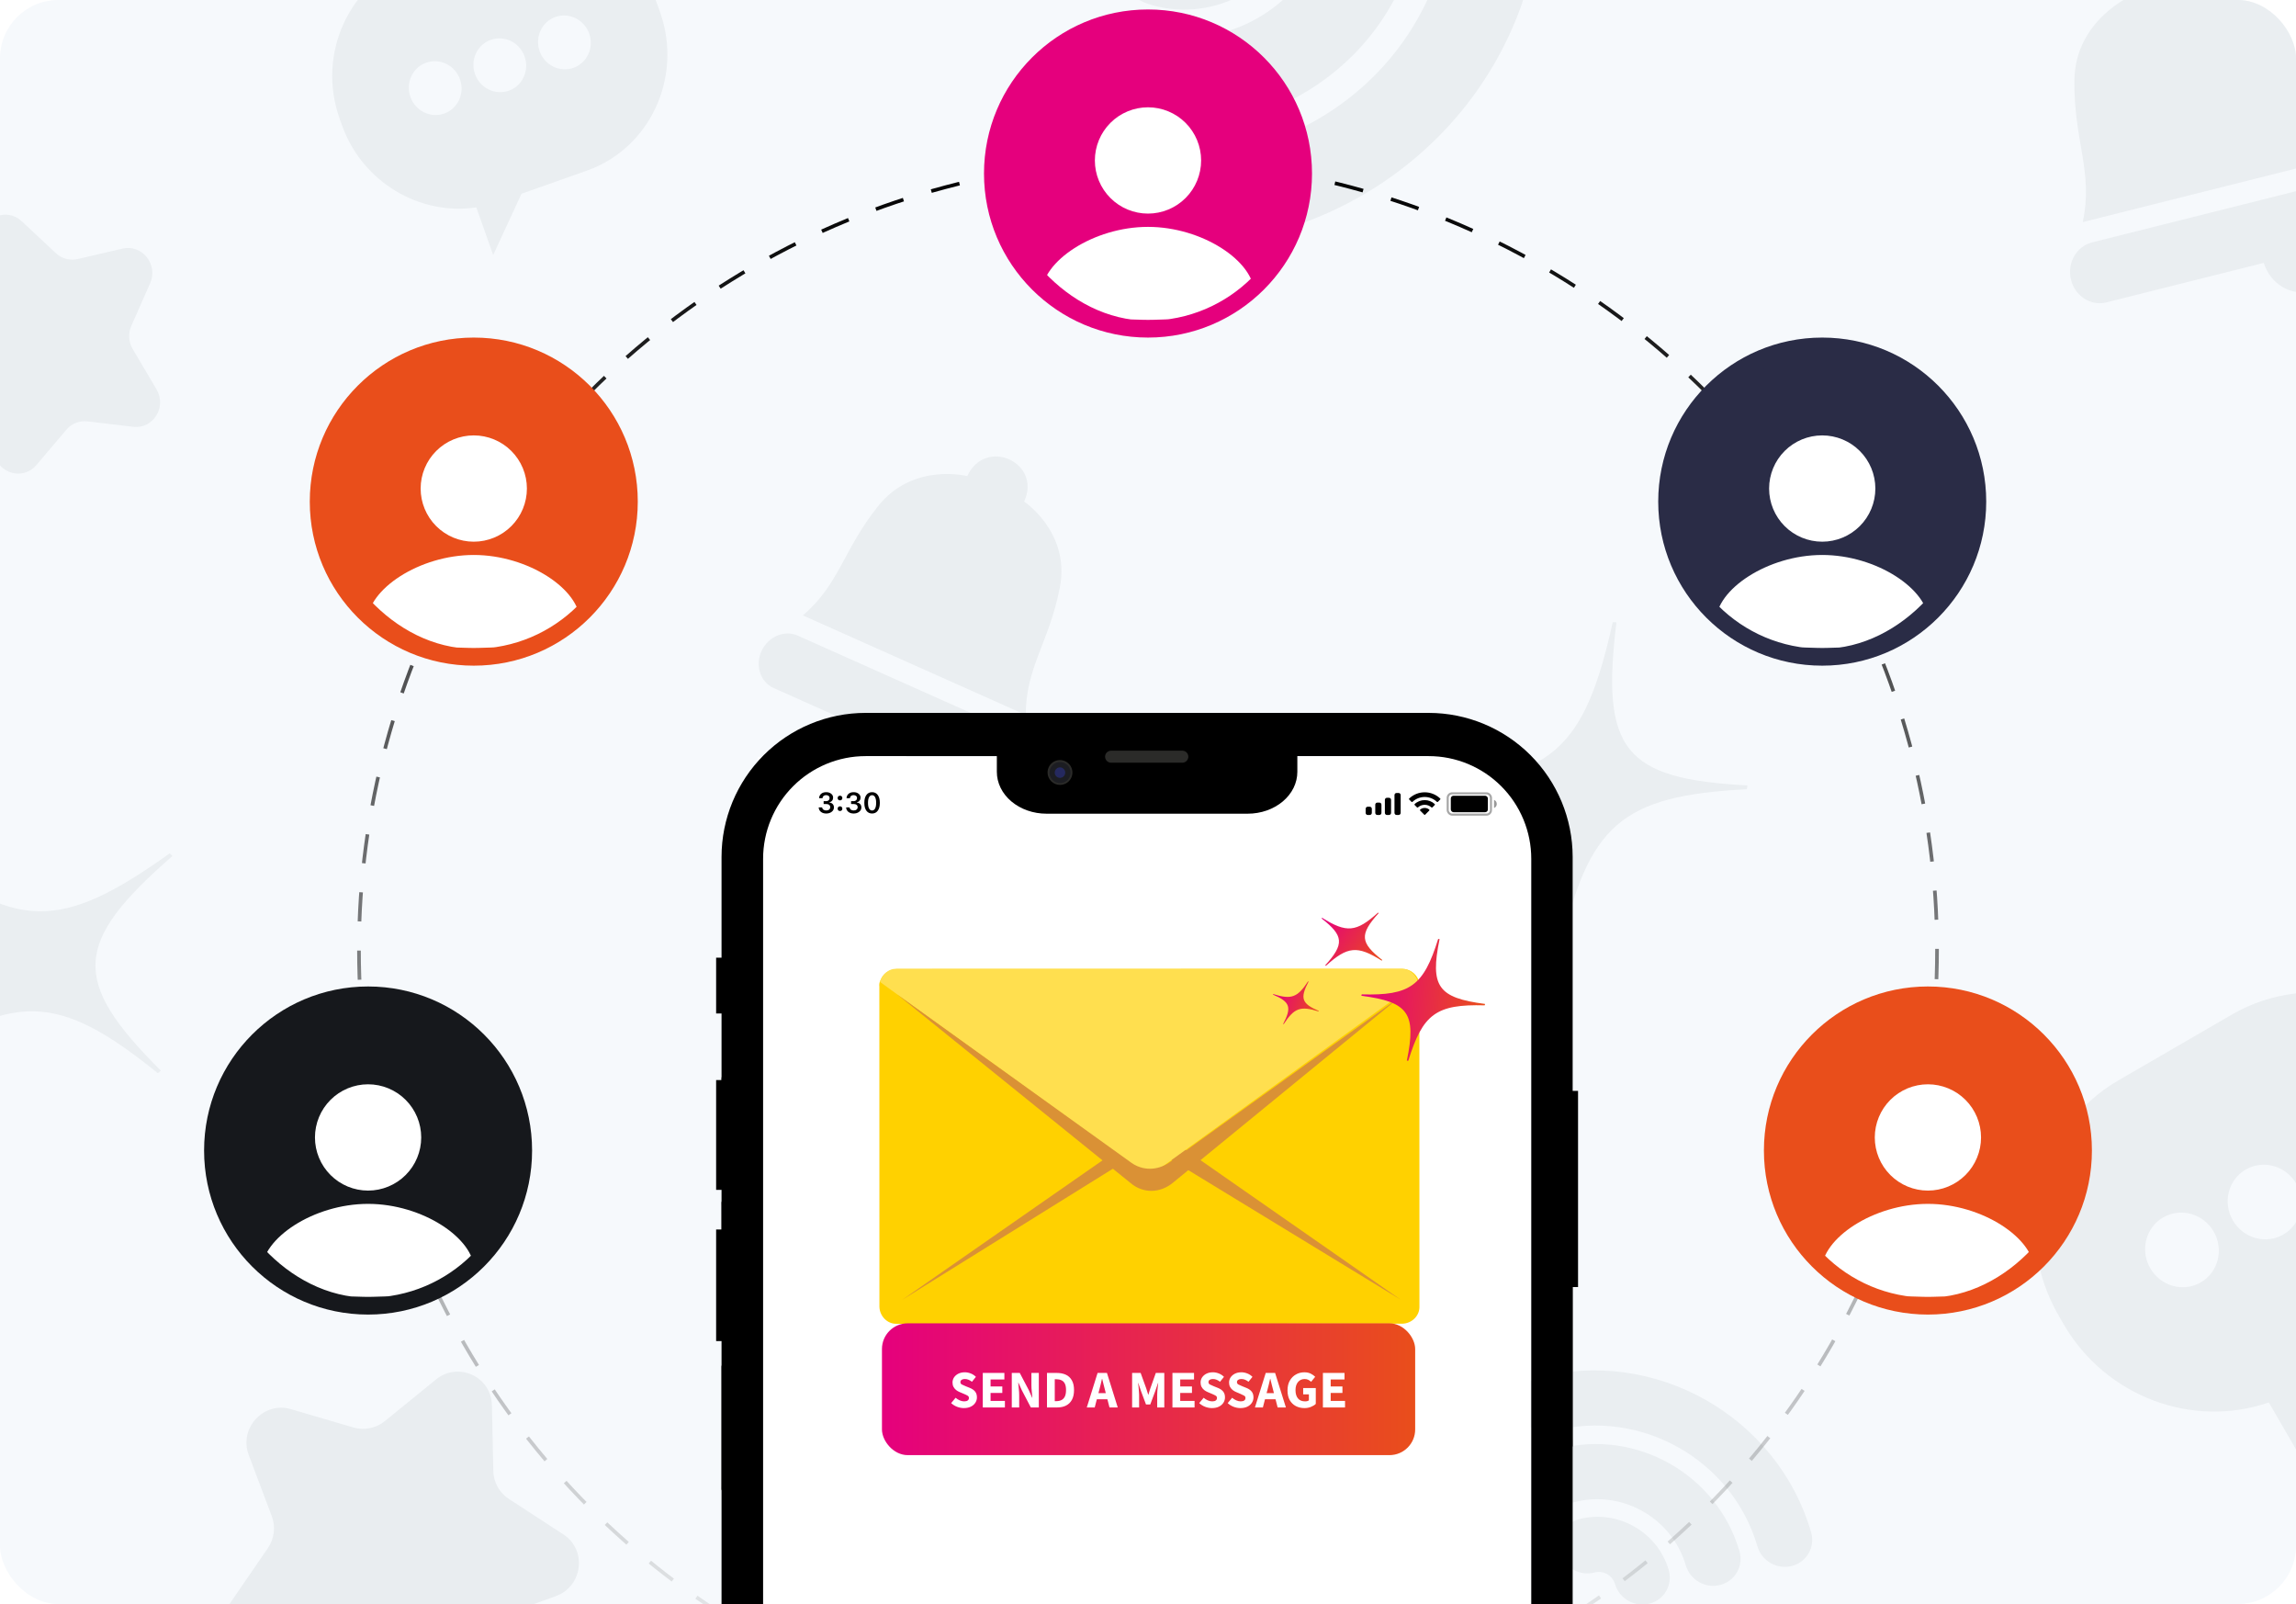 <svg fill="none" height="440" viewBox="0 0 630 440" width="630" xmlns="http://www.w3.org/2000/svg" xmlns:xlink="http://www.w3.org/1999/xlink"><filter id="a" color-interpolation-filters="sRGB" filterUnits="userSpaceOnUse" height="388" width="361.525" x="135" y="125.599"><feFlood flood-opacity="0" result="BackgroundImageFix"/><feColorMatrix in="SourceAlpha" result="hardAlpha" type="matrix" values="0 0 0 0 0 0 0 0 0 0 0 0 0 0 0 0 0 0 127 0"/><feMorphology in="SourceAlpha" operator="erode" radius="4" result="effect1_dropShadow_1358_1395"/><feOffset dy="14"/><feGaussianBlur stdDeviation="32"/><feColorMatrix type="matrix" values="0 0 0 0 0.643 0 0 0 0 0.651 0 0 0 0 0.671 0 0 0 0.12 0"/><feBlend in2="BackgroundImageFix" mode="normal" result="effect1_dropShadow_1358_1395"/><feColorMatrix in="SourceAlpha" result="hardAlpha" type="matrix" values="0 0 0 0 0 0 0 0 0 0 0 0 0 0 0 0 0 0 127 0"/><feMorphology in="SourceAlpha" operator="erode" radius="6" result="effect2_dropShadow_1358_1395"/><feOffset dy="8"/><feGaussianBlur stdDeviation="11"/><feColorMatrix type="matrix" values="0 0 0 0 0.643 0 0 0 0 0.651 0 0 0 0 0.671 0 0 0 0.12 0"/><feBlend in2="effect1_dropShadow_1358_1395" mode="normal" result="effect2_dropShadow_1358_1395"/><feBlend in="SourceGraphic" in2="effect2_dropShadow_1358_1395" mode="normal" result="shape"/></filter><filter id="b" color-interpolation-filters="sRGB" filterUnits="userSpaceOnUse" height="22.283" width="212" x="208" y="185.599"><feFlood flood-opacity="0" result="BackgroundImageFix"/><feColorMatrix in="SourceAlpha" result="hardAlpha" type="matrix" values="0 0 0 0 0 0 0 0 0 0 0 0 0 0 0 0 0 0 127 0"/><feOffset dy=".283"/><feColorMatrix type="matrix" values="0 0 0 0 0.698 0 0 0 0 0.698 0 0 0 0 0.698 0 0 0 1 0"/><feBlend in2="BackgroundImageFix" mode="normal" result="effect1_dropShadow_1358_1395"/><feBlend in="SourceGraphic" in2="effect1_dropShadow_1358_1395" mode="normal" result="shape"/></filter><linearGradient id="c"><stop offset="0" stop-color="#f9f9f9"/><stop offset=".016" stop-color="#101010"/><stop offset=".059" stop-color="#787878"/><stop offset=".141" stop-color="#9f9f9f"/><stop offset=".867" stop-color="#9f9f9f"/><stop offset=".938" stop-color="#919191"/><stop offset=".983" stop-color="#1c1c1c"/><stop offset="1" stop-color="#f7f7f7"/></linearGradient><linearGradient id="d" gradientUnits="userSpaceOnUse" x1="430.84" x2="430.84" xlink:href="#c" y1="375.414" y2="318.563"/><linearGradient id="e" gradientUnits="userSpaceOnUse" x1="198.621" x2="198.621" xlink:href="#c" y1="273.008" y2="290.23"/><linearGradient id="f" gradientUnits="userSpaceOnUse" x1="198.621" x2="198.621" y1="307.082" y2="342.267"><stop offset="0" stop-color="#f9f9f9"/><stop offset=".016" stop-color="#101010"/><stop offset=".059" stop-color="#787878"/><stop offset=".125" stop-color="#9f9f9f"/><stop offset=".867" stop-color="#9f9f9f"/><stop offset=".938" stop-color="#919191"/><stop offset=".983" stop-color="#1c1c1c"/><stop offset="1" stop-color="#f7f7f7"/></linearGradient><linearGradient id="g" gradientUnits="userSpaceOnUse" x1="198.621" x2="198.621" y1="352.081" y2="387.266"><stop offset="0" stop-color="#f9f9f9"/><stop offset=".016" stop-color="#101010"/><stop offset=".059" stop-color="#787878"/><stop offset=".203" stop-color="#9f9f9f"/><stop offset=".867" stop-color="#9f9f9f"/><stop offset=".938" stop-color="#919191"/><stop offset=".983" stop-color="#1c1c1c"/><stop offset="1" stop-color="#f7f7f7"/></linearGradient><linearGradient id="h"><stop offset="0" stop-color="#e5007d"/><stop offset="1" stop-color="#e94e1b"/></linearGradient><linearGradient id="i" gradientUnits="userSpaceOnUse" x1="349.305" x2="361.828" xlink:href="#h" y1="250.769" y2="255.401"/><linearGradient id="j" gradientUnits="userSpaceOnUse" x1="373.565" x2="407.463" xlink:href="#h" y1="251.013" y2="253.639"/><linearGradient id="k" gradientUnits="userSpaceOnUse" x1="362.682" x2="379.199" xlink:href="#h" y1="229.871" y2="241.461"/><linearGradient id="l" gradientUnits="userSpaceOnUse" x1="242" x2="388.31" xlink:href="#h" y1="381.019" y2="381.019"/><linearGradient id="m" gradientUnits="userSpaceOnUse" x1="315" x2="315" y1="43.599" y2="477.599"><stop offset="0"/><stop offset="1" stop-opacity="0"/></linearGradient><clipPath id="n"><rect height="440" rx="16" width="630"/></clipPath><clipPath id="o"><path d="m195 171.599h241.525v268h-241.525z"/></clipPath><clipPath id="p"><path d="m207.593 185.535h211.972v24.871h-211.972z"/></clipPath><clipPath id="q"><path d="m196.5 173.553h236.502v479.916h-236.502z"/></clipPath><clipPath id="r"><rect height="80.735" rx="40.368" width="80.735" x="274.63" y="7.231"/></clipPath><clipPath id="s"><rect height="80.735" rx="40.368" width="80.735" x="89.63" y="97.231"/></clipPath><clipPath id="t"><rect height="80.735" rx="40.368" transform="matrix(-1 0 0 1 540.37 97.231)" width="80.735"/></clipPath><clipPath id="u"><rect height="80.735" rx="40.368" width="80.735" x="60.63" y="275.231"/></clipPath><clipPath id="v"><rect height="80.735" rx="40.368" transform="matrix(-1 0 0 1 569.37 275.231)" width="80.735"/></clipPath><g clip-path="url(#n)"><rect fill="#f6f9fc" height="440" rx="16" width="630"/><g fill="#eaeef1"><path d="m479.417 215.972c.031-.177.036-.347.064-.523-33.871-1.783-40.233-9.704-35.945-44.755-.172-.002-.334-.027-.506-.027s-.342.025-.515.027c-7.765 35.051-16.85 42.972-51.335 44.755-.032.176-.086.346-.116.523-.031.177-.036.347-.064.523 33.871 1.783 40.233 9.704 35.945 44.755.172.002.334.026.506.026s.343-.024.515-.026c7.765-35.051 16.851-42.972 51.335-44.755.033-.176.086-.346.116-.523z"/><path d="m649.188 325.501c-4.803 2.785-11.008 1.053-13.86-3.866-2.853-4.92-1.271-11.165 3.531-13.949 4.803-2.785 11.008-1.054 13.86 3.866 2.852 4.919 1.272 11.165-3.531 13.949zm-22.655 13.135c-4.802 2.784-11.008 1.053-13.86-3.867-2.852-4.919-1.271-11.164 3.531-13.949 4.803-2.784 11.008-1.053 13.86 3.866 2.852 4.92 1.272 11.165-3.531 13.95zm-22.655 13.134c-4.802 2.784-11.008 1.053-13.86-3.866-2.852-4.92-1.271-11.165 3.531-13.949 4.803-2.785 11.009-1.054 13.861 3.866 2.852 4.919 1.271 11.165-3.532 13.949zm8.498-73.449-31.151 18.06c-22.124 12.827-29.475 41.863-16.336 64.526l1.359 2.344c11.636 20.07 35.587 28.644 56.283 21.443l9.68 16.696 6.328-24.996 22.973-13.319c22.124-12.827 29.475-41.863 16.337-64.526l-1.36-2.344c-13.139-22.663-41.99-30.71-64.113-17.884z"/><path d="m157.339 18.612c-3.758 1.329-7.909-.718-9.272-4.572s.578-8.056 4.337-9.385c3.758-1.329 7.909.718 9.272 4.572 1.363 3.854-.578 8.056-4.337 9.385zm-17.728 6.269c-3.758 1.329-7.91-.718-9.272-4.572-1.363-3.854.578-8.056 4.336-9.385 3.759-1.329 7.91.718 9.273 4.572 1.363 3.854-.579 8.056-4.337 9.385zm-17.728 6.269c-3.758 1.329-7.91-.718-9.273-4.572s.579-8.056 4.337-9.385c3.759-1.329 7.91.718 9.273 4.572s-.579 8.056-4.337 9.385zm15.709-50.757-24.377 8.62c-17.313 6.122-26.341 25.657-20.062 43.412l.649 1.836c5.56 15.723 21.333 24.962 36.894 22.624l4.626 13.081 7.772-16.817 17.977-6.357c17.313-6.122 26.341-25.657 20.063-43.412l-.65-1.836c-6.278-17.755-25.58-27.272-42.892-21.15z"/><path d="m5.961 60.689 9.35 8.742c1.624 1.518 3.869 2.127 6.003 1.63l12.289-2.866c5.375-1.254 9.868 4.348 7.603 9.48l-5.179 11.732c-.899 2.038-.757 4.405.38 6.33l6.549 11.083c2.864 4.847-.928 10.908-6.418 10.256l-12.55-1.491c-2.18-.259-4.337.595-5.769 2.282l-8.242 9.716c-3.605 4.25-10.441 2.393-11.569-3.141l-2.577-12.653c-.448-2.198-1.923-4.038-3.945-4.92l-11.642-5.078c-5.092-2.22-5.525-9.428-.732-12.197l10.958-6.329c1.903-1.099 3.149-3.09 3.33-5.322l1.046-12.854c.458-5.622 7.027-8.221 11.116-4.397z"/><path d="m307.442-14.274c2.256-6.375 9.301-9.844 15.731-7.748 3.799 1.238 7.973-.818 9.307-4.585 2.256-6.375 9.301-9.844 15.731-7.748 6.43 2.096 9.814 8.963 7.557 15.339-5.84 16.495-24.129 25.504-40.769 20.081-6.43-2.096-9.814-8.963-7.557-15.338z"/><path d="m296.661 16.174c2.257-6.375 9.301-9.844 15.731-7.748 20.733 6.757 43.52-4.468 50.798-25.024 2.257-6.375 9.301-9.844 15.731-7.748 6.43 2.096 9.814 8.963 7.558 15.339-11.785 33.286-48.687 51.462-82.26 40.52-6.43-2.096-9.815-8.963-7.558-15.338z"/><path d="m285.746 47.004c2.257-6.375 9.301-9.844 15.732-7.748 37.877 12.345 79.511-8.165 92.807-45.719 2.257-6.375 9.301-9.844 15.731-7.748s9.815 8.963 7.558 15.339c-17.803 50.285-73.552 77.745-124.27 61.215-6.43-2.096-9.815-8.963-7.558-15.338z"/><path d="m452.642 439.888c-4.066 1.075-8.316-1.327-9.494-5.364-.695-2.385-3.214-3.808-5.616-3.173-4.066 1.076-8.316-1.326-9.494-5.363-1.177-4.037 1.164-8.183 5.229-9.258 10.519-2.782 21.556 3.453 24.603 13.9 1.178 4.037-1.163 8.183-5.228 9.258z"/><path d="m472.059 434.752c-4.065 1.076-8.316-1.326-9.493-5.364-3.797-13.016-17.549-20.785-30.658-17.318-4.065 1.076-8.315-1.327-9.493-5.363-1.177-4.037 1.164-8.183 5.229-9.258 21.226-5.615 43.496 6.967 49.644 28.045 1.177 4.037-1.164 8.183-5.229 9.258z"/><path d="m491.719 429.552c-4.066 1.075-8.316-1.327-9.494-5.364-6.936-23.781-32.062-37.975-56.011-31.64-4.065 1.075-8.316-1.327-9.493-5.364s1.163-8.182 5.229-9.258c32.066-8.482 65.71 10.526 74.997 42.368 1.178 4.037-1.163 8.183-5.228 9.258z"/><path d="m43.731 294.045c.144-.114.265-.241.408-.356-24.701-24.633-24.139-35.053 3.176-58.878-.13-.12-.237-.25-.369-.368-.132-.118-.279-.217-.412-.333-29.976 21.436-42.36 21.244-69.974-1.087-.145.113-.303.206-.448.32-.144.114-.265.241-.407.356 24.7 24.633 24.138 35.053-3.176 58.879.13.119.237.249.369.367.132.119.279.217.412.334 29.975-21.437 42.359-21.244 69.974 1.086.146-.112.303-.206.448-.32z"/></g><path d="m134.98 385.47.376 17.998c.066 3.126 1.658 6.004 4.258 7.696l14.972 9.74c6.549 4.26 5.317 14.267-2.085 16.934l-16.923 6.096c-2.939 1.059-5.187 3.498-6.01 6.522l-4.738 17.414c-2.072 7.617-11.913 9.629-16.652 3.404l-10.836-14.23c-1.882-2.472-4.864-3.842-7.973-3.665l-17.901 1.022c-7.83.447-12.679-8.316-8.206-14.829l10.226-14.891c1.776-2.587 2.181-5.873 1.082-8.788l-6.325-16.782c-2.767-7.34 4.077-14.768 11.581-12.57l17.155 5.028c2.98.873 6.212.212 8.642-1.767l13.991-11.394c6.12-4.983 15.199-.81 15.364 7.062z" fill="#e9edf0"/><path d="m627.383 7.392c-7.63-14.523-24.326-13.137-24.326-13.137-2.924-12.246-21.165-7.817-18.207 4.572 0 0-15.432 6.682-15.656 23.177-.223 16.495 5.248 25.145 2.292 38.918l71.398-17.929c-8.826-10.814-7.871-21.078-15.501-35.601zm17.168 41.397-70.504 17.705c-4.288 1.077-6.885 5.633-5.801 10.177 1.086 4.544 5.441 7.354 9.73 6.277l43.178-10.842c1.759 5.71 7.371 9.175 12.942 7.776 5.572-1.399 8.988-7.131 7.976-13.029l6.408-1.609c4.289-1.077 6.885-5.633 5.8-10.177-1.085-4.544-5.44-7.354-9.729-6.277z" fill="#eaeef1"/><path d="m290.828 161.076c2.884-15.043-9.815-23.504-9.815-23.504 4.934-10.691-10.611-17.784-15.603-6.968 0 0-14.833-3.837-24.447 8.2-9.614 12.038-10.671 21.524-20.672 30.002l61.185 27.328c-.095-12.988 6.469-20.014 9.352-35.058zm-11.485 40.279-60.42-26.985c-3.674-1.642-8.138.243-9.969 4.21-1.83 3.968-.335 8.514 3.34 10.155l37.001 16.527c-2.018 5.21-.003 10.953 4.772 13.085 4.775 2.133 10.496-.155 13.154-5.079l5.492 2.453c3.675 1.642 8.138-.244 9.969-4.211s.336-8.513-3.339-10.155z" fill="#eaeef1"/><g clip-path="url(#o)" filter="url(#a)"><path d="m208 185.599h212v254h-212z" fill="#fff"/><g filter="url(#b)"><path d="m208 185.599h212v22h-212z" fill="#fff"/></g><g clip-path="url(#p)"><rect height="5.841" opacity=".35" rx="1.225" stroke="#000" stroke-width=".565" width="11.87" x="397.237" y="195.616"/><g fill="#000"><path d="m409.955 197.405v2.261c.455-.191.751-.637.751-1.13 0-.494-.296-.939-.751-1.131" opacity=".4"/><rect height="4.522" rx=".754" width="10.175" x="398.085" y="196.274"/><path clip-rule="evenodd" d="m390.923 196.619c1.253 0 2.457.482 3.365 1.345.068.066.178.065.245-.002l.653-.66c.035-.034.054-.08.053-.129 0-.048-.02-.095-.054-.128-2.383-2.284-6.142-2.284-8.524 0-.035.033-.054.08-.055.128 0 .048.019.095.053.129l.654.66c.067.068.176.068.245.002.908-.863 2.112-1.345 3.365-1.345zm0 2.146c.688 0 1.352.256 1.862.718.069.065.178.064.245-.004l.653-.659c.034-.035.053-.082.053-.13-.001-.049-.021-.096-.056-.13-1.553-1.445-3.959-1.445-5.513 0-.035.034-.055.081-.055.13-.001.048.019.095.053.13l.652.659c.068.068.176.069.245.004.51-.462 1.173-.718 1.861-.718zm1.308 1.444c.001.048-.019.096-.054.13l-1.129 1.139c-.033.034-.078.053-.125.053s-.092-.019-.125-.053l-1.129-1.139c-.035-.034-.054-.082-.053-.13.001-.049.022-.096.058-.128.721-.61 1.777-.61 2.498 0 .036.032.058.079.059.128z" fill-rule="evenodd"/><path clip-rule="evenodd" d="m383.765 195.521h-.565c-.313 0-.566.254-.566.566v4.899c0 .312.253.565.566.565h.565c.312 0 .565-.253.565-.565v-4.899c0-.312-.253-.566-.565-.566zm-3.203 1.32h.565c.312 0 .565.253.565.565v3.58c0 .312-.253.565-.565.565h-.565c-.312 0-.566-.253-.566-.565v-3.58c0-.312.254-.565.566-.565zm-2.073 1.318h-.565c-.312 0-.565.253-.565.566v2.261c0 .312.253.565.565.565h.565c.312 0 .565-.253.565-.565v-2.261c0-.313-.253-.566-.565-.566zm-2.638 1.131h-.565c-.312 0-.565.253-.565.565v1.131c0 .312.253.565.565.565h.565c.312 0 .565-.253.565-.565v-1.131c0-.312-.253-.565-.565-.565z" fill-rule="evenodd"/><path d="m225.999 198.542v-.773h.68c.283 0 .514-.077.691-.232.178-.157.267-.361.267-.611 0-.247-.088-.444-.263-.591-.172-.149-.404-.224-.695-.224-.289 0-.523.076-.704.228-.177.152-.275.359-.293.622h-.932c.026-.512.214-.917.565-1.213.35-.299.815-.448 1.395-.448.54 0 .99.141 1.348.425.361.281.541.635.541 1.062 0 .328-.091.607-.274.839-.181.232-.425.38-.734.444v.066c.381.044.681.187.9.429.221.242.332.549.332.919 0 .48-.201.878-.603 1.194-.399.317-.901.476-1.507.476-.6 0-1.089-.154-1.468-.46-.376-.307-.577-.715-.603-1.225h.955c.02.258.132.464.336.618.203.152.466.228.788.228.32 0 .58-.082.781-.247.203-.167.305-.383.305-.645 0-.273-.099-.489-.298-.646-.198-.157-.468-.235-.811-.235zm3.841 1.283c0-.189.059-.342.177-.46.119-.119.276-.178.472-.178s.351.059.467.178c.119.118.178.271.178.46 0 .19-.059.345-.178.463-.116.119-.271.178-.467.178s-.353-.059-.472-.178c-.118-.118-.177-.273-.177-.463zm0-2.914c0-.191.059-.345.177-.464.119-.118.276-.177.472-.177s.351.059.467.177c.119.119.178.273.178.464 0 .188-.059.341-.178.46-.116.118-.271.178-.467.178s-.353-.06-.472-.178c-.118-.119-.177-.272-.177-.46zm3.686 1.631v-.773h.68c.283 0 .514-.077.692-.232.178-.157.266-.361.266-.611 0-.247-.087-.444-.262-.591-.173-.149-.405-.224-.696-.224-.288 0-.523.076-.703.228-.178.152-.276.359-.294.622h-.931c.026-.512.214-.917.564-1.213.35-.299.815-.448 1.395-.448.541 0 .991.141 1.349.425.36.281.541.635.541 1.062 0 .328-.092.607-.275.839-.18.232-.425.38-.734.444v.066c.381.044.681.187.9.429.222.242.333.549.333.919 0 .48-.201.878-.603 1.194-.399.317-.902.476-1.507.476-.6 0-1.09-.154-1.468-.46-.377-.307-.577-.715-.603-1.225h.954c.021.258.133.464.336.618.204.152.467.228.789.228.319 0 .579-.082.78-.247.204-.167.305-.383.305-.645 0-.273-.099-.489-.297-.646s-.469-.235-.812-.235zm5.765 2.612c-.669 0-1.192-.258-1.568-.773-.374-.515-.561-1.235-.561-2.16 0-.92.188-1.636.564-2.148.379-.516.901-.773 1.565-.773.665 0 1.185.257 1.561.773.377.515.565 1.233.565 2.156 0 .919-.188 1.637-.565 2.152-.373.515-.893.773-1.561.773zm-.827-1.368c.196.361.472.541.827.541.356 0 .63-.18.823-.541.196-.363.294-.885.294-1.565 0-.675-.098-1.191-.294-1.55-.195-.36-.47-.541-.823-.541s-.628.181-.827.541c-.195.361-.293.878-.293 1.55 0 .68.098 1.202.293 1.565z"/></g></g><g stroke="#939393" stroke-width=".185"><path d="m430.654 375.321h-.462v-56.666h.462c.461 0 .834.374.834.834v54.999c0 .46-.373.833-.834.833z" fill="url(#d)"/><path d="m198.806 273.1h.463v17.037h-.463c-.46 0-.834-.373-.834-.833v-15.37c0-.461.374-.834.834-.834z" fill="url(#e)"/><path d="m198.806 307.175h.463v34.999h-.463c-.46 0-.834-.373-.834-.833v-33.333c0-.46.374-.833.834-.833z" fill="url(#f)"/><path d="m198.806 352.174h.463v34.999h-.463c-.46 0-.834-.373-.834-.833v-33.333c0-.46.374-.833.834-.833z" fill="url(#g)"/></g><g clip-path="url(#q)"><g fill="#000"><path d="m392.022 173.553h-154.541c-10.472.011-20.512 4.177-27.917 11.582s-11.571 17.445-11.582 27.917v400.918c.011 10.472 4.177 20.512 11.582 27.917s17.445 11.57 27.917 11.582h154.541c10.472-.012 20.512-4.177 27.917-11.582s11.57-17.445 11.582-27.917v-400.918c-.012-10.472-4.177-20.512-11.582-27.917s-17.445-11.571-27.917-11.582zm28.143 440.866c.003 7.469-2.96 14.633-8.237 19.919-5.278 5.285-12.437 8.26-19.906 8.269h-154.492c-7.469-.009-14.628-2.984-19.906-8.269-5.277-5.286-8.24-12.45-8.237-19.919v-400.829c-.003-7.469 2.96-14.633 8.237-19.919 5.278-5.285 12.437-8.259 19.906-8.268h154.492c7.469.009 14.628 2.983 19.906 8.268 5.277 5.286 8.24 12.45 8.237 19.919z"/><path d="m433.001 277.238h-2.962v53.818h2.962z"/><path d="m199.462 240.702h-2.962v15.306h2.962z"/><path d="m199.462 274.275h-2.962v30.119h2.962z"/><path d="m199.462 315.257h-2.962v30.612h2.962z"/><path d="m273.524 185.402h82.455v4.32c.001 1.508-.351 3.001-1.036 4.394s-1.689 2.659-2.955 3.725-2.769 1.912-4.423 2.489c-1.654.576-3.427.873-5.217.872h-55.193c-1.79.001-3.563-.296-5.217-.872-1.654-.577-3.157-1.423-4.423-2.489s-2.27-2.332-2.955-3.725-1.037-2.886-1.036-4.394z"/></g><path d="m290.863 193.302c.674.001 1.334-.199 1.896-.573.417-.281.767-.652 1.024-1.084.257-.433.415-.917.462-1.419.047-.501-.017-1.006-.189-1.479s-.446-.902-.804-1.257c-.475-.477-1.082-.802-1.743-.933-.493-.098-1.003-.086-1.491.036s-.944.351-1.333.67-.703.721-.918 1.176-.326.952-.326 1.456c0 .903.358 1.768.996 2.407s1.503.998 2.406 1z" fill="#2b2b29"/><path d="m293.765 189.934c.001.572-.169 1.132-.486 1.608-.318.476-.769.847-1.298 1.066-.528.219-1.11.277-1.671.166s-1.077-.386-1.482-.791c-.407-.403-.684-.919-.795-1.481-.112-.562-.053-1.145.168-1.674.218-.529.588-.982 1.063-1.3.476-.318 1.036-.488 1.608-.487.768.003 1.504.308 2.049.849.269.268.482.587.627.938s.219.727.217 1.106z" fill="#1c1d22"/><path d="m292.285 189.935c0 .213-.048.424-.139.616-.091.193-.224.363-.389.498-.164.136-.357.233-.564.286-.206.052-.422.058-.631.017-.278-.058-.534-.195-.736-.395-.202-.202-.34-.46-.395-.74-.054-.279-.025-.568.084-.83.107-.264.291-.489.528-.647.277-.188.611-.273.944-.24.332.032.643.18.878.418.134.134.239.292.311.467.072.174.109.361.109.55z" fill="#25295f"/><path d="m304.782 183.921c-.422.023-.818.207-1.108.513s-.451.712-.451 1.134c0 .421.161.827.451 1.133.29.307.686.49 1.108.513h19.725c.421-.023.817-.206 1.107-.513.29-.306.451-.712.451-1.133 0-.422-.161-.828-.451-1.134s-.686-.49-1.107-.513z" fill="#2b2b29"/></g><path d="m389.461 248.521.018 87.846c.08 2.567-2.085 4.654-4.652 4.734l-138.789.028c-2.567.081-4.653-2.085-4.734-4.652l-.018-87.846c-.08-.561 0-1.203.321-1.765.722-1.765 2.326-2.968 4.492-3.049l138.788-.028c2.006 0 3.691 1.363 4.333 3.048.08.561.321 1.043.241 1.684z" fill="#ffd100"/><path d="m247.56 334.55 62.567-38.921c3.209-2.007 7.22-2.007 10.429-.002l63.787 38.896-62.504-43.55c-3.531-2.646-8.344-2.645-11.793.083z" fill="#da9135"/><path d="m389.061 247.318-73.796 53.364-73.817-53.335c.561-2.086 2.406-3.61 4.411-3.611l138.789-.028c2.005 0 3.771 1.524 4.413 3.61z" fill="#ffdf4f"/><path d="m246.181 250.796 64.189 46.116c3.129 2.246 7.14 2.245 10.429-.002l63.609-45.661-62.485 51.116c-3.529 2.969-8.262 3.13-11.793.083z" fill="#da9135"/><path d="m361.827 255.377c.013-.023.022-.046.036-.069-4.703-2.019-5.2-3.445-2.804-8.058-.024-.009-.046-.022-.07-.031-.024-.008-.05-.014-.074-.023-2.888 4.432-4.579 5.049-9.551 3.49-.013.023-.029.044-.042.066-.014.023-.023.047-.036.069 4.703 2.019 5.199 3.445 2.803 8.059.024.009.046.021.07.03.025.009.05.014.075.023 2.887-4.431 4.578-5.049 9.55-3.49.013-.022.03-.043.043-.066z" fill="url(#i)"/><path d="m407.443 253.583c.017-.066.023-.129.039-.194-12.925-1.671-15.133-4.819-12.475-17.786-.066-.006-.127-.02-.193-.025s-.132-.001-.198-.005c-3.99 12.863-7.7 15.553-20.963 15.195-.018.065-.043.127-.06.192-.016.065-.023.129-.039.194 12.925 1.671 15.133 4.819 12.476 17.786.065.005.127.02.192.025.067.005.133.001.199.005 3.989-12.864 7.699-15.553 20.962-15.195.018-.065.043-.127.06-.192z" fill="url(#j)"/><path d="m379.206 241.426c.028-.029.05-.059.079-.087-6.096-4.761-6.272-7.037-.994-12.855-.032-.023-.059-.049-.091-.071-.033-.023-.068-.041-.1-.063-5.926 5.363-8.634 5.615-15.299 1.422-.029.029-.06.053-.089.081-.028.028-.05.058-.078.086 6.095 4.762 6.271 7.037.994 12.855.031.023.059.049.091.071.032.023.067.041.099.063 5.927-5.363 8.634-5.615 15.299-1.423.029-.027.061-.051.089-.079z" fill="url(#k)"/></g><rect fill="url(#l)" height="36.155" rx="7.048" width="146.31" x="242" y="363"/><path d="m264.486 386.251c-.62 0-1.239-.116-1.859-.348-.61-.233-1.157-.571-1.641-1.017l1.22-1.467c.339.291.716.528 1.133.712.416.184.818.276 1.205.276.445 0 .775-.082.988-.247.222-.165.334-.387.334-.668 0-.3-.126-.518-.378-.654-.242-.145-.571-.305-.988-.479l-1.234-.523c-.32-.135-.625-.315-.915-.537-.291-.233-.528-.518-.712-.857s-.276-.736-.276-1.191c0-.523.141-.997.421-1.423.291-.427.688-.765 1.191-1.017.514-.252 1.099-.378 1.758-.378.542 0 1.084.107 1.627.32.542.213 1.016.523 1.423.929l-1.089 1.351c-.31-.242-.62-.426-.93-.552-.31-.135-.654-.203-1.031-.203-.368 0-.663.077-.886.232-.213.145-.32.354-.32.625 0 .29.136.508.407.653.281.146.625.3 1.031.465l1.22.494c.572.232 1.027.552 1.366.958.338.407.508.944.508 1.613 0 .522-.141 1.007-.421 1.452-.281.445-.688.804-1.22 1.075-.533.271-1.177.406-1.932.406zm5.18-.174v-9.469h5.926v1.8h-3.791v1.903h3.224v1.787h-3.224v2.178h3.936v1.801zm7.957 0v-9.469h2.193l2.469 4.705.93 2.092h.058c-.039-.504-.092-1.065-.16-1.685s-.101-1.21-.101-1.772v-3.34h2.033v9.469h-2.193l-2.469-4.72-.93-2.063h-.058c.048.523.102 1.085.16 1.685.068.601.101 1.182.101 1.743v3.355zm9.659 0v-9.469h2.673c.968 0 1.805.164 2.512.493.707.33 1.254.843 1.641 1.54.397.687.596 1.573.596 2.658 0 1.084-.194 1.98-.581 2.687s-.93 1.234-1.627 1.583c-.687.339-1.496.508-2.425.508zm2.135-1.728h.407c.542 0 1.012-.097 1.409-.291.406-.193.721-.513.944-.958.222-.446.334-1.046.334-1.801s-.112-1.346-.334-1.772c-.223-.436-.538-.741-.944-.915-.397-.184-.867-.276-1.409-.276h-.407zm12.214-3.065-.232.872h2.019l-.218-.872c-.126-.474-.257-.978-.392-1.51-.126-.533-.252-1.046-.378-1.54h-.058c-.116.504-.237 1.022-.363 1.554-.116.523-.242 1.022-.378 1.496zm-3.427 4.793 2.962-9.469h2.571l2.963 9.469h-2.266l-.581-2.251h-2.89l-.581 2.251zm12.438 0v-9.469h2.339l1.525 4.211c.097.272.189.557.276.857.087.301.179.596.276.886h.058c.097-.29.184-.585.261-.886.087-.3.179-.585.276-.857l1.496-4.211h2.324v9.469h-1.946v-3.471c0-.31.014-.654.043-1.031.039-.388.078-.775.117-1.162.048-.388.087-.731.116-1.031h-.058l-.77 2.251-1.351 3.616h-1.176l-1.351-3.616-.755-2.251h-.058c.038.3.077.643.116 1.031.039.387.072.774.102 1.162.038.377.058.721.058 1.031v3.471zm11.064 0v-9.469h5.925v1.8h-3.79v1.903h3.224v1.787h-3.224v2.178h3.936v1.801zm10.847.174c-.62 0-1.24-.116-1.859-.348-.61-.233-1.157-.571-1.641-1.017l1.22-1.467c.338.291.716.528 1.132.712.417.184.819.276 1.206.276.445 0 .775-.082.988-.247.222-.165.334-.387.334-.668 0-.3-.126-.518-.378-.654-.242-.145-.571-.305-.988-.479l-1.234-.523c-.32-.135-.625-.315-.915-.537-.291-.233-.528-.518-.712-.857s-.276-.736-.276-1.191c0-.523.141-.997.421-1.423.291-.427.688-.765 1.191-1.017.514-.252 1.099-.378 1.758-.378.542 0 1.084.107 1.626.32.543.213 1.017.523 1.424.929l-1.089 1.351c-.31-.242-.62-.426-.93-.552-.31-.135-.654-.203-1.031-.203-.368 0-.663.077-.886.232-.213.145-.32.354-.32.625 0 .29.136.508.407.653.281.146.624.3 1.031.465l1.22.494c.571.232 1.027.552 1.365.958.339.407.509.944.509 1.613 0 .522-.141 1.007-.421 1.452-.281.445-.688.804-1.22 1.075-.533.271-1.177.406-1.932.406zm7.815 0c-.62 0-1.239-.116-1.859-.348-.61-.233-1.157-.571-1.641-1.017l1.22-1.467c.339.291.716.528 1.133.712.416.184.818.276 1.205.276.446 0 .775-.082.988-.247.222-.165.334-.387.334-.668 0-.3-.126-.518-.378-.654-.242-.145-.571-.305-.987-.479l-1.235-.523c-.32-.135-.625-.315-.915-.537-.29-.233-.528-.518-.712-.857s-.276-.736-.276-1.191c0-.523.141-.997.422-1.423.29-.427.687-.765 1.191-1.017.513-.252 1.098-.378 1.757-.378.542 0 1.084.107 1.627.32.542.213 1.016.523 1.423.929l-1.089 1.351c-.31-.242-.62-.426-.93-.552-.31-.135-.653-.203-1.031-.203-.368 0-.663.077-.886.232-.213.145-.32.354-.32.625 0 .29.136.508.407.653.281.146.625.3 1.031.465l1.22.494c.572.232 1.027.552 1.366.958.338.407.508.944.508 1.613 0 .522-.14 1.007-.421 1.452s-.688.804-1.22 1.075c-.533.271-1.177.406-1.932.406zm7.402-4.967-.232.872h2.019l-.218-.872c-.126-.474-.257-.978-.392-1.51-.126-.533-.252-1.046-.378-1.54h-.058c-.116.504-.237 1.022-.363 1.554-.116.523-.242 1.022-.378 1.496zm-3.427 4.793 2.963-9.469h2.57l2.963 9.469h-2.266l-.58-2.251h-2.891l-.581 2.251zm13.572.174c-.862 0-1.646-.184-2.353-.551-.697-.368-1.254-.911-1.67-1.627-.407-.726-.61-1.617-.61-2.673 0-1.045.208-1.936.624-2.672.426-.746.988-1.312 1.685-1.699.697-.397 1.467-.596 2.309-.596.688 0 1.279.126 1.772.378.494.252.896.537 1.206.857l-1.118 1.365c-.243-.213-.499-.392-.77-.537-.271-.146-.61-.218-1.017-.218-.736 0-1.336.271-1.801.813s-.697 1.288-.697 2.237c0 .968.223 1.723.668 2.266.445.542 1.109.813 1.99.813.194 0 .382-.024.566-.073.184-.048.334-.121.451-.218v-1.626h-1.569v-1.743h3.457v4.357c-.33.32-.77.591-1.322.813-.542.223-1.143.334-1.801.334zm5.079-.174v-9.469h5.926v1.8h-3.791v1.903h3.224v1.787h-3.224v2.178h3.936v1.801z" fill="#fff"/><circle cx="315" cy="260.599" r="216.5" stroke="url(#m)" stroke-dasharray="8 8"/><circle cx="315" cy="47.599" fill="#e5007d" r="45"/><g clip-path="url(#r)"><rect fill="#e5007d" height="80.735" rx="40.368" width="80.735" x="274.63" y="7.231"/><path d="m314.999 29.434c3.866 0 7.574 1.536 10.308 4.27 2.734 2.734 4.269 6.441 4.269 10.308s-1.535 7.574-4.269 10.308c-2.734 2.734-6.442 4.27-10.308 4.27s-7.574-1.536-10.307-4.27c-2.734-2.734-4.27-6.441-4.27-10.308s1.536-7.574 4.27-10.308c2.733-2.734 6.441-4.27 10.307-4.27zm0 58.309s29.155 0 29.155-7.289c0-8.746-14.213-18.221-29.155-18.221-14.941 0-29.154 9.475-29.154 18.221 0 7.289 29.154 7.289 29.154 7.289z" fill="#fff"/></g><circle cx="130" cy="137.599" fill="#e94e1b" r="45"/><g clip-path="url(#s)"><rect fill="#e94e1b" height="80.735" rx="40.368" width="80.735" x="89.63" y="97.231"/><path d="m129.999 119.434c3.866 0 7.574 1.535 10.308 4.269s4.269 6.442 4.269 10.308-1.535 7.574-4.269 10.307c-2.734 2.734-6.442 4.27-10.308 4.27s-7.574-1.536-10.307-4.27c-2.734-2.733-4.27-6.441-4.27-10.307s1.536-7.574 4.27-10.308c2.733-2.734 6.441-4.269 10.307-4.269zm0 58.308s29.155 0 29.155-7.288c0-8.747-14.213-18.222-29.155-18.222-14.941 0-29.154 9.475-29.154 18.222 0 7.288 29.154 7.288 29.154 7.288z" fill="#fff"/></g><circle cx="45" cy="45" fill="#2a2c46" r="45" transform="matrix(-1 0 0 1 545 92.599)"/><g clip-path="url(#t)"><rect fill="#2a2c46" height="80.735" rx="40.368" transform="matrix(-1 0 0 1 540.37 97.231)" width="80.735"/><path d="m500.001 119.434c-3.866 0-7.574 1.535-10.308 4.269s-4.269 6.442-4.269 10.308 1.535 7.574 4.269 10.307c2.734 2.734 6.442 4.27 10.308 4.27s7.574-1.536 10.307-4.27c2.734-2.733 4.27-6.441 4.27-10.307s-1.536-7.574-4.27-10.308c-2.733-2.734-6.441-4.269-10.307-4.269zm0 58.308s-29.155 0-29.155-7.288c0-8.747 14.213-18.222 29.155-18.222 14.941 0 29.154 9.475 29.154 18.222 0 7.288-29.154 7.288-29.154 7.288z" fill="#fff"/></g><circle cx="101" cy="315.599" fill="#16181c" r="45"/><g clip-path="url(#u)"><rect fill="#16181c" height="80.735" rx="40.368" width="80.735" x="60.63" y="275.231"/><path d="m100.999 297.434c3.866 0 7.574 1.535 10.308 4.269s4.269 6.442 4.269 10.308-1.535 7.574-4.269 10.307c-2.734 2.734-6.442 4.27-10.308 4.27-3.866 0-7.574-1.536-10.307-4.27-2.734-2.733-4.269-6.441-4.269-10.307s1.536-7.574 4.269-10.308c2.734-2.734 6.441-4.269 10.307-4.269zm0 58.308s29.155 0 29.155-7.288c0-8.747-14.213-18.222-29.155-18.222-14.941 0-29.154 9.475-29.154 18.222 0 7.288 29.154 7.288 29.154 7.288z" fill="#fff"/></g><circle cx="45" cy="45" fill="#e94e1b" r="45" transform="matrix(-1 0 0 1 574 270.599)"/><g clip-path="url(#v)"><rect fill="#e94e1b" height="80.735" rx="40.368" transform="matrix(-1 0 0 1 569.37 275.231)" width="80.735"/><path d="m529.001 297.434c-3.866 0-7.574 1.535-10.308 4.269s-4.269 6.442-4.269 10.308 1.535 7.574 4.269 10.307c2.734 2.734 6.442 4.27 10.308 4.27s7.574-1.536 10.307-4.27c2.734-2.733 4.27-6.441 4.27-10.307s-1.536-7.574-4.27-10.308c-2.733-2.734-6.441-4.269-10.307-4.269zm0 58.308s-29.155 0-29.155-7.288c0-8.747 14.213-18.222 29.155-18.222 14.941 0 29.154 9.475 29.154 18.222 0 7.288-29.154 7.288-29.154 7.288z" fill="#fff"/></g></g></svg>